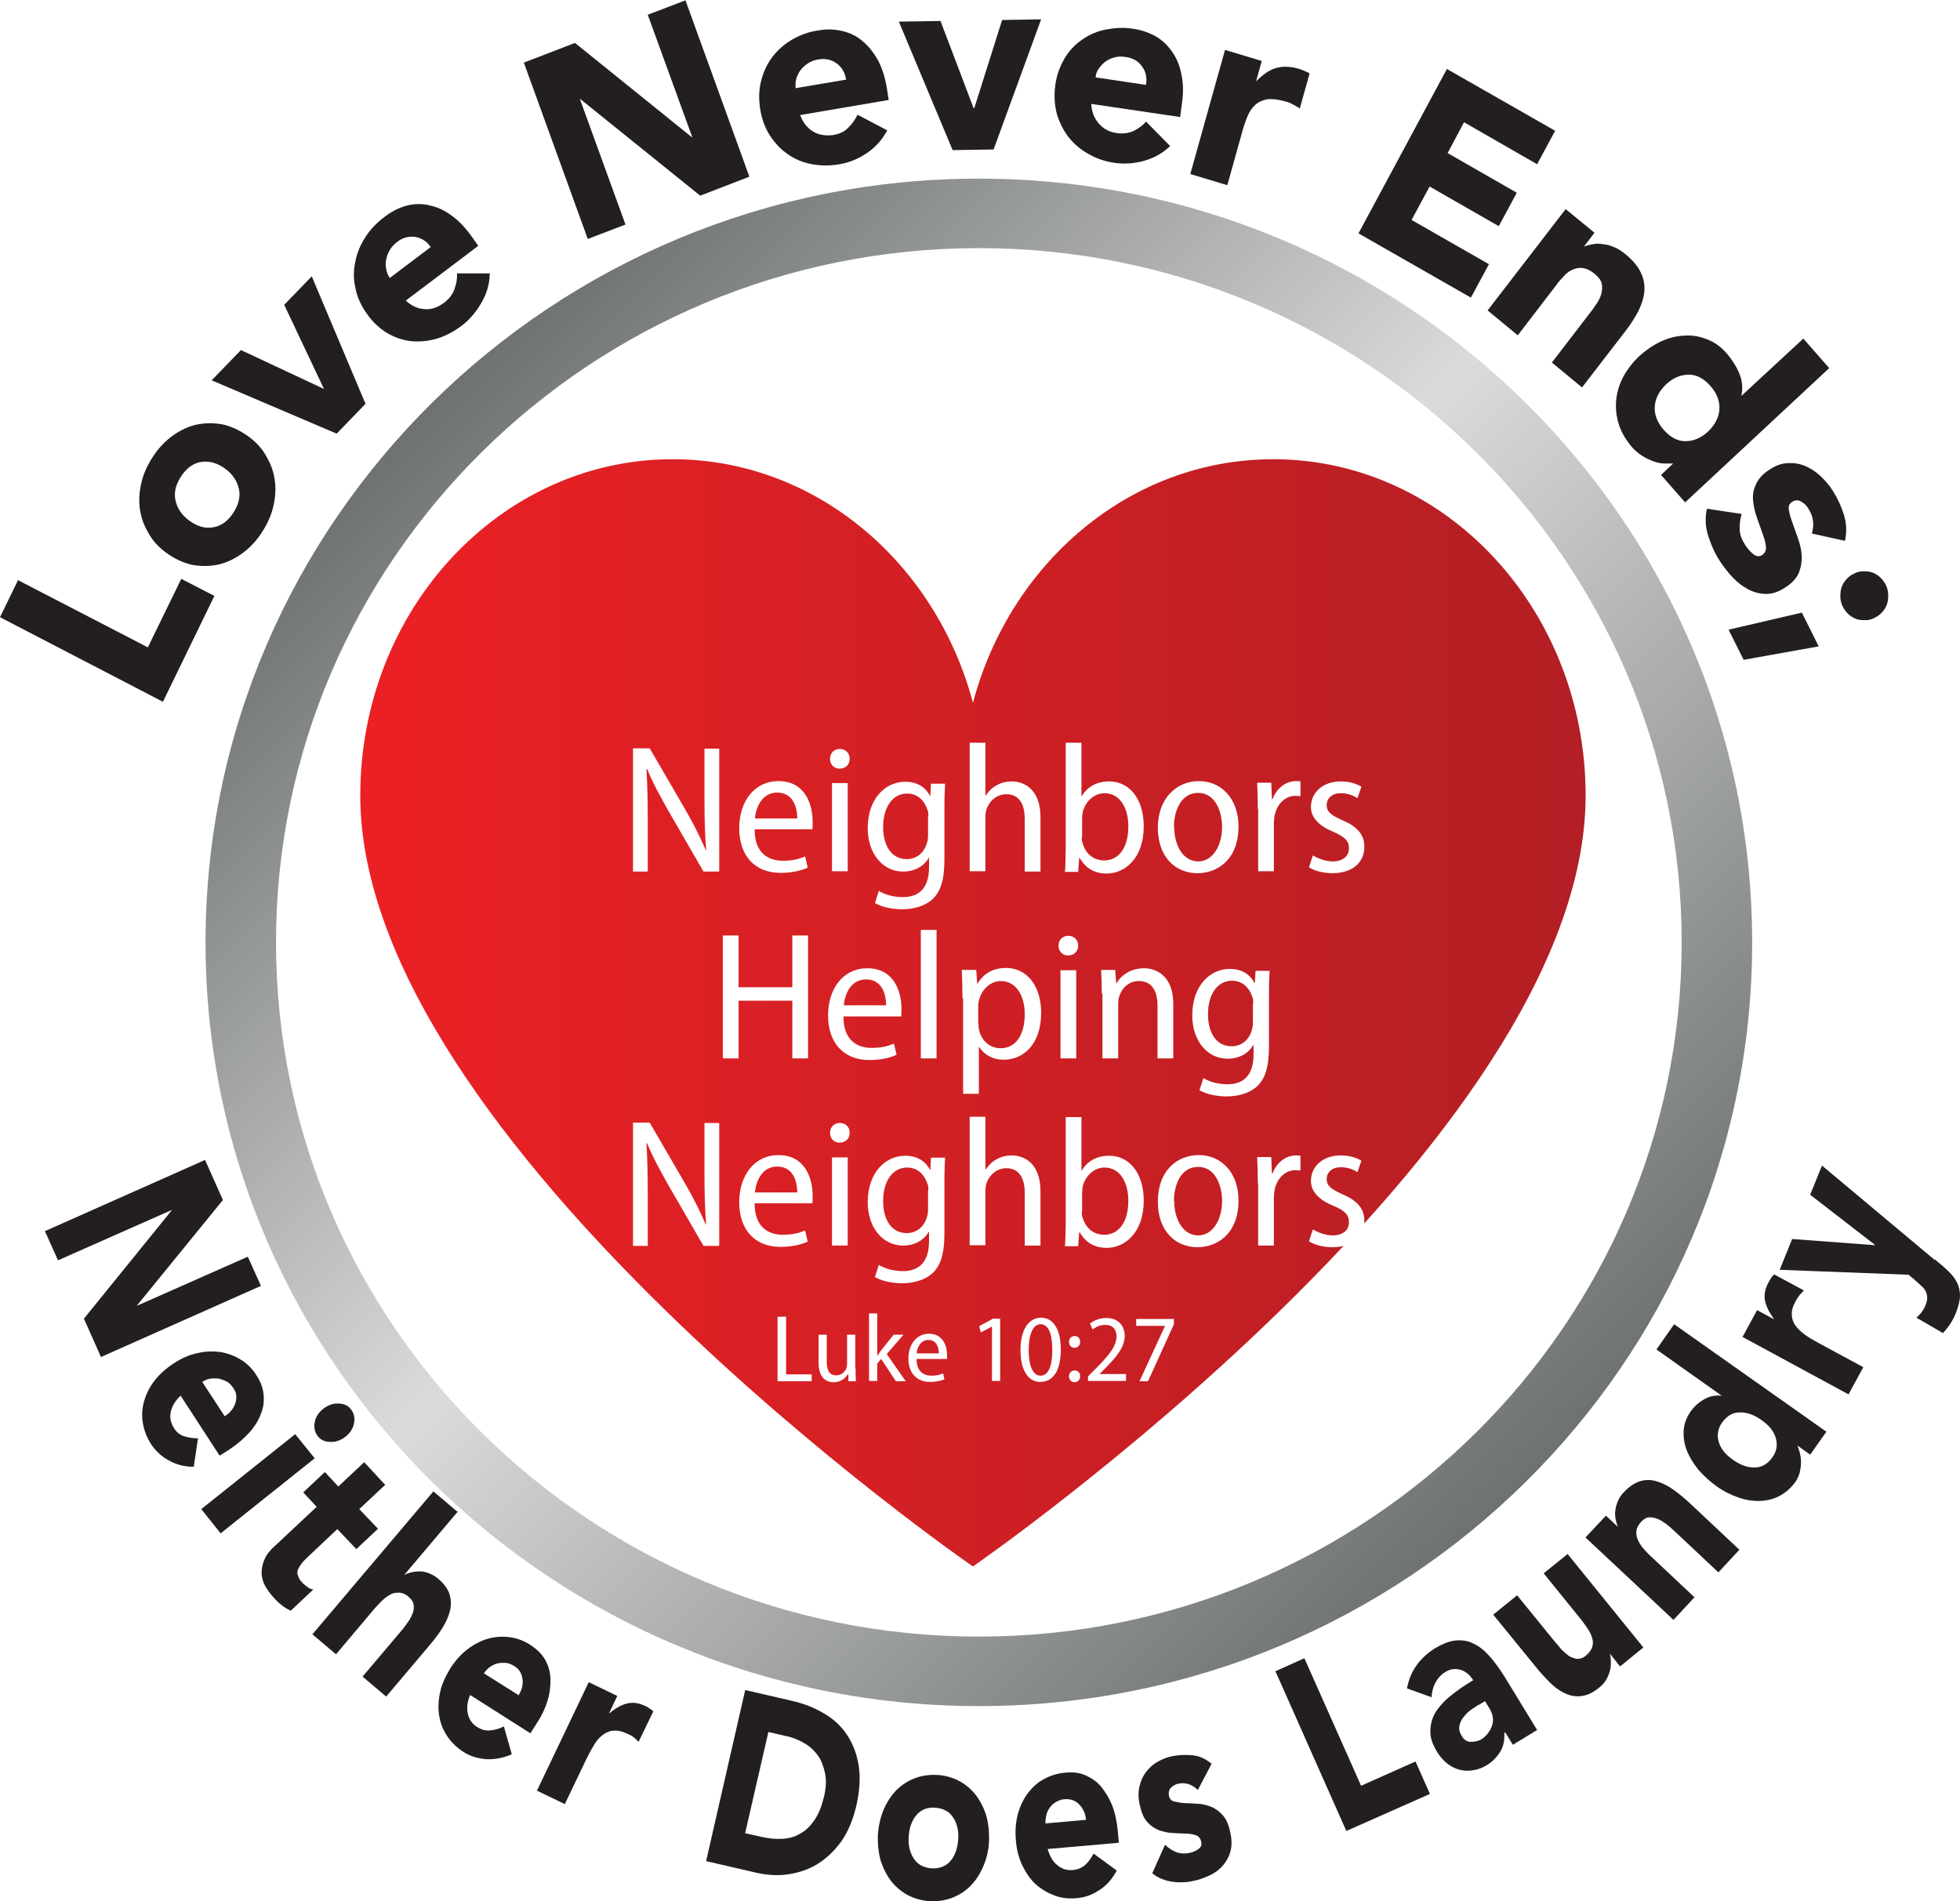 <?xml version="1.0" encoding="UTF-8"?>
<svg id="Layer_1" data-name="Layer 1" xmlns="http://www.w3.org/2000/svg" xmlns:xlink="http://www.w3.org/1999/xlink" viewBox="0 0 59.79 58">
  <defs>
    <style>
      .cls-1 {
        filter: url(#drop-shadow-1);
      }

      .cls-2 {
        fill: #231f20;
      }

      .cls-3 {
        fill: url(#linear-gradient);
      }

      .cls-4 {
        fill: #fff;
      }

      .cls-5 {
        fill: url(#_ÂÁ_Ï_ÌÌ_È_ËÂÌÚ_53);
      }
    </style>
    <linearGradient id="linear-gradient" x1="10.98" y1="30.9" x2="48.36" y2="30.9" gradientUnits="userSpaceOnUse">
      <stop offset="0" stop-color="#ec2024"/>
      <stop offset="1" stop-color="#b21f24"/>
    </linearGradient>
    <linearGradient id="_ÂÁ_Ï_ÌÌ_È_ËÂÌÚ_53" data-name="¡ÂÁ˚ÏˇÌÌ˚È „‡‰ËÂÌÚ 53" x1="-169.21" y1="96.35" x2="-122.34" y2="96.35" gradientTransform="translate(201.06 63.7) rotate(45)" gradientUnits="userSpaceOnUse">
      <stop offset="0" stop-color="#6d7171"/>
      <stop offset=".46" stop-color="#dbdbdc"/>
      <stop offset="1" stop-color="#6d7171"/>
    </linearGradient>
    <filter id="drop-shadow-1" x="16.17" y="19.52" width="28.8" height="25.92" filterUnits="userSpaceOnUse">
      <feOffset dx=".54" dy=".54"/>
      <feGaussianBlur result="blur" stdDeviation="1.01"/>
      <feFlood flood-color="#000" flood-opacity=".75"/>
      <feComposite in2="blur" operator="in"/>
      <feComposite in="SourceGraphic"/>
    </filter>
  </defs>
  <path class="cls-3" d="M38.84,14.01c-4.35,0-8.02,3.14-9.16,7.43-1.14-4.29-4.81-7.43-9.16-7.43-5.26,0-9.53,4.59-9.53,10.26,0,10.58,18.59,23.46,18.69,23.52.1-.07,18.69-12.94,18.69-23.52,0-5.67-4.27-10.26-9.53-10.26Z"/>
  <path class="cls-5" d="M29.86,52.05c-13.01,0-23.59-10.45-23.59-23.3S16.85,5.45,29.86,5.45s23.59,10.45,23.59,23.3-10.58,23.3-23.59,23.3ZM29.86,7.57c-11.82,0-21.44,9.5-21.44,21.18s9.62,21.18,21.44,21.18,21.44-9.5,21.44-21.18S41.68,7.57,29.86,7.57Z"/>
  <g>
    <path class="cls-2" d="M0,18.83l.55-1.13,3.96,2.05,1.02-2.09,1.01.52-1.57,3.23-4.97-2.58Z"/>
    <path class="cls-2" d="M5.08,16.87c-.25-.18-.44-.39-.57-.64-.14-.24-.22-.49-.25-.76-.03-.27,0-.54.07-.81s.2-.53.37-.78c.17-.25.37-.45.6-.61.23-.16.47-.27.72-.32.25-.05.51-.05.78,0,.26.06.52.18.77.36.25.18.44.39.57.64.14.24.22.49.25.76.03.27,0,.54-.07.81-.07.27-.2.53-.37.78-.17.25-.37.45-.6.61-.23.16-.47.27-.72.32-.25.05-.51.05-.78,0-.26-.06-.52-.18-.77-.36ZM5.77,15.88c.23.17.47.25.71.21.24-.03.45-.17.62-.42.17-.25.24-.5.19-.74-.05-.25-.19-.46-.42-.63-.23-.17-.47-.24-.71-.21-.24.03-.45.17-.62.42-.17.25-.24.5-.19.74.05.25.19.46.42.63Z"/>
    <path class="cls-2" d="M6.45,11.61l.9-.93,2.52,1.18h.01s-1.21-2.56-1.21-2.56l.84-.87,1.64,3.89-.88.91-3.82-1.63Z"/>
    <path class="cls-2" d="M14.94,8.33c0,.32-.09.62-.25.9-.16.28-.36.52-.61.71-.24.18-.49.31-.75.39-.27.08-.53.1-.78.08-.26-.03-.5-.11-.74-.25-.23-.14-.44-.33-.62-.59-.18-.25-.3-.52-.35-.79-.06-.27-.06-.54,0-.8.05-.26.15-.51.31-.75.15-.24.35-.44.59-.62.22-.17.45-.28.68-.34.24-.06.47-.06.7,0,.23.05.45.15.66.31.21.15.41.36.59.61l.22.31-2.21,1.67c.17.16.36.25.57.26.21.02.4-.05.59-.19.16-.12.26-.25.32-.41s.09-.32.08-.49h1.02ZM13.14,7.54c-.11-.17-.27-.27-.46-.31-.19-.03-.38.01-.55.14-.11.08-.19.17-.24.26-.06.1-.09.19-.11.29-.02.1-.02.19,0,.29s.05.18.11.27l1.26-.95Z"/>
    <path class="cls-2" d="M15.98,1.91l1.56-.6,3.57,2.88h.01s-1.36-3.74-1.36-3.74l1.15-.44,1.95,5.38-1.5.58-3.66-2.95h-.01s1.39,3.83,1.39,3.83l-1.15.44-1.95-5.38Z"/>
    <path class="cls-2" d="M27.07,3.97c-.15.28-.35.51-.61.69-.26.18-.55.3-.85.35-.29.05-.57.05-.84,0-.27-.05-.52-.15-.73-.3-.22-.15-.4-.34-.55-.57-.15-.23-.25-.5-.3-.81-.05-.31-.04-.6.03-.87.07-.27.18-.51.34-.72.16-.21.36-.39.6-.53.24-.14.51-.24.79-.28.27-.05.52-.04.76.02.24.06.44.16.62.32.18.15.33.35.46.58.12.24.21.51.26.82l.06.38-2.7.46c.08.22.21.39.39.5.18.11.38.14.61.11.19-.03.35-.1.46-.22.12-.11.21-.24.29-.4l.91.48ZM25.81,2.43c-.03-.2-.12-.37-.28-.49-.16-.12-.34-.16-.55-.13-.13.02-.24.06-.33.12-.09.06-.17.13-.23.21-.06.08-.1.17-.13.26-.02.09-.03.19-.02.29l1.54-.26Z"/>
    <path class="cls-2" d="M27.42.66l1.27-.02,1.01,2.66h.02s.85-2.69.85-2.69l1.19-.02-1.45,3.97-1.25.02-1.64-3.92Z"/>
    <path class="cls-2" d="M35.71,4.44c-.22.22-.48.37-.79.46-.3.09-.61.11-.91.07-.29-.04-.56-.13-.8-.27-.24-.13-.45-.31-.61-.51-.16-.21-.28-.45-.36-.71-.07-.27-.09-.56-.05-.87.04-.31.14-.58.28-.82.14-.24.32-.43.54-.58.21-.15.46-.26.73-.31s.55-.07.84-.02c.27.04.51.13.71.25s.37.3.5.5.22.44.26.7c.05.26.05.55,0,.86l-.05.38-2.71-.4c.01.24.09.44.23.6s.32.26.55.29c.19.03.36,0,.5-.06.14-.07.28-.16.39-.29l.73.74ZM34.96,2.58c.03-.2,0-.39-.12-.55-.11-.16-.28-.26-.49-.29-.13-.02-.25-.02-.35.01-.1.03-.2.07-.28.13-.08.06-.14.13-.2.21s-.09.17-.1.27l1.54.23Z"/>
    <path class="cls-2" d="M37.36,1.52l1.13.34-.17.61h.01c.19-.19.38-.33.58-.39s.42-.06.68.01c.07.02.13.04.19.07.06.02.12.05.17.08l-.3,1.07c-.07-.05-.15-.09-.22-.13-.07-.04-.15-.07-.24-.09-.22-.06-.4-.08-.54-.06-.14.03-.26.08-.36.17-.1.09-.18.21-.24.36-.06.15-.12.32-.17.51l-.44,1.58-1.13-.34,1.06-3.79Z"/>
    <path class="cls-2" d="M44.13,2.1l3.31,1.89-.55,1.02-2.23-1.28-.5.94,2.11,1.21-.55,1.02-2.11-1.21-.55,1.02,2.36,1.35-.55,1.02-3.43-1.96,2.7-5.02Z"/>
    <path class="cls-2" d="M47.75,6.37l.89.73-.32.42h.01c.07-.03.16-.05.26-.07.1-.02.2-.02.31,0,.11.01.22.04.34.09.12.05.23.12.34.21.23.19.39.38.48.58.09.19.12.39.1.58s-.09.4-.19.6c-.11.2-.24.41-.4.61l-1.31,1.7-.92-.76,1.16-1.51c.07-.09.14-.18.2-.28.07-.1.12-.2.15-.31.03-.11.03-.21.01-.31-.02-.1-.1-.2-.22-.3-.12-.1-.23-.15-.34-.17s-.21,0-.31.04c-.1.04-.19.1-.27.19-.08.08-.17.18-.24.28l-1.18,1.54-.92-.76,2.38-3.09Z"/>
    <path class="cls-2" d="M51.4,15.32l-.73-.83.37-.35h-.01c-.08,0-.18,0-.28,0-.1,0-.21-.03-.32-.07-.11-.04-.22-.09-.33-.16-.11-.07-.21-.15-.3-.25-.19-.22-.33-.45-.41-.69-.08-.24-.11-.49-.09-.74.02-.25.09-.49.21-.72.12-.23.29-.45.5-.65.2-.18.42-.33.65-.44.24-.11.47-.17.71-.18.24-.02.47.02.7.11.23.09.43.23.61.44.16.19.29.39.38.61.09.22.11.44.06.67h.01s1.88-1.74,1.88-1.74l.79.9-4.41,4.11ZM52.1,13.17c.21-.2.33-.42.35-.67s-.07-.49-.27-.72c-.2-.23-.42-.35-.66-.35-.24,0-.47.09-.69.29-.21.2-.33.42-.35.67-.02.25.07.49.27.72.2.23.42.35.66.35.24,0,.47-.09.69-.29Z"/>
    <path class="cls-2" d="M55.27,16.28c.08-.27.05-.53-.11-.77-.05-.09-.13-.16-.22-.21-.09-.05-.19-.05-.28.02-.08.05-.11.13-.09.24.02.11.05.24.11.39.05.15.11.31.17.48.06.17.1.34.11.52.01.18-.02.35-.08.51-.07.17-.2.32-.4.45-.21.14-.4.21-.6.21-.19,0-.38-.05-.55-.14-.17-.09-.33-.21-.48-.37-.15-.16-.28-.33-.39-.5-.15-.23-.26-.48-.35-.76-.09-.28-.1-.55-.04-.83l1.06.16c-.05.17-.07.34-.06.49.01.16.07.31.17.46.08.12.16.21.25.28.09.07.18.08.27.02.08-.06.12-.14.11-.25-.01-.11-.04-.24-.1-.39-.05-.15-.11-.31-.17-.48-.06-.17-.1-.34-.12-.51-.02-.17,0-.34.08-.51.07-.17.2-.32.4-.45.19-.13.37-.2.56-.21.19-.01.36.01.53.08.17.07.33.17.48.31.15.14.28.29.39.47.14.22.25.46.33.72.08.26.09.52.03.79l-1-.22Z"/>
    <path class="cls-2" d="M54.96,18.68l.52,1.04-2.29.41-.46-.92,2.24-.52ZM56.54,17.51c.09-.05.18-.08.28-.08s.19,0,.28.03c.09.03.17.08.24.14.07.06.13.14.18.23.05.09.07.19.08.29,0,.1,0,.19-.03.29-.03.09-.07.17-.14.25s-.14.14-.23.18c-.09.05-.18.08-.28.08-.1,0-.19,0-.28-.03-.09-.03-.17-.08-.24-.14-.07-.06-.13-.14-.18-.23-.05-.09-.07-.19-.08-.29,0-.1,0-.19.03-.29.03-.09.07-.17.14-.25s.14-.14.23-.18Z"/>
  </g>
  <g class="cls-1">
    <g>
      <path class="cls-4" d="M18.77,26.04v-3.75h.51l1.08,1.86c.25.43.46.85.63,1.25h.01c-.04-.53-.05-1-.05-1.6v-1.5h.45v3.75h-.48l-1.08-1.87c-.23-.41-.47-.84-.64-1.26h-.02c.03.49.04.95.04,1.62v1.51h-.45Z"/>
      <path class="cls-4" d="M22.48,24.77c0,.71.41.95.86.95.31,0,.51-.06.68-.13l.08.34c-.17.08-.46.16-.83.16-.8,0-1.26-.54-1.26-1.36s.46-1.44,1.2-1.44c.81,0,1.04.71,1.04,1.24,0,.1,0,.18-.01.23h-1.75ZM23.78,24.43c0-.38-.15-.79-.61-.79s-.65.44-.68.79h1.29Z"/>
      <path class="cls-4" d="M25.38,22.61c0,.17-.12.3-.31.3-.17,0-.29-.13-.29-.3,0-.17.12-.3.3-.3s.3.13.3.3ZM24.84,26.04v-2.69h.48v2.69h-.48Z"/>
      <path class="cls-4" d="M28.29,23.35c-.01.19-.02.41-.02.77v1.55c0,.65-.12.99-.36,1.22-.24.22-.59.31-.93.31-.31,0-.63-.07-.83-.19l.12-.37c.16.1.42.19.73.19.47,0,.8-.25.8-.91v-.29h-.01c-.13.24-.41.42-.78.42-.63,0-1.08-.56-1.08-1.32,0-.94.57-1.42,1.14-1.42.43,0,.65.22.76.43h.01l.02-.37h.43ZM27.78,24.37c0-.08,0-.15-.03-.21-.08-.25-.28-.49-.62-.49-.43,0-.73.4-.73,1.02,0,.58.26.98.72.98.26,0,.51-.15.61-.47.03-.08.04-.17.04-.26v-.57Z"/>
      <path class="cls-4" d="M29.04,22.12h.48v1.61h.01c.08-.12.19-.24.33-.31.13-.08.29-.12.47-.12.37,0,.87.24.87,1.09v1.66h-.48v-1.61c0-.4-.14-.75-.56-.75-.29,0-.52.2-.61.47-.02.07-.03.14-.03.22v1.66h-.48v-3.92Z"/>
      <path class="cls-4" d="M31.95,26.04c.01-.18.02-.46.02-.68v-3.24h.48v1.63h.01c.17-.29.46-.45.84-.45.61,0,1.05.53,1.05,1.37,0,.97-.57,1.44-1.13,1.44-.37,0-.64-.16-.82-.47h-.02l-.03.42h-.42ZM32.46,25c0,.06,0,.12.02.17.1.36.36.54.66.54.48,0,.74-.43.74-1.04,0-.54-.24-1.01-.73-1.01-.3,0-.58.24-.66.57-.01.06-.02.13-.02.2v.57Z"/>
      <path class="cls-4" d="M37.24,24.68c0,1.01-.65,1.42-1.25,1.42-.68,0-1.21-.5-1.21-1.39s.57-1.42,1.25-1.42,1.21.53,1.21,1.38ZM35.28,24.7c0,.55.27,1.04.73,1.04s.73-.5.73-1.05c0-.44-.19-1.04-.73-1.04s-.74.57-.74,1.05Z"/>
      <path class="cls-4" d="M37.83,24.14c0-.29-.01-.56-.02-.8h.43l.02.5h.02c.12-.33.4-.55.72-.55.05,0,.09,0,.13.01v.45s-.09-.01-.15-.01c-.33,0-.57.26-.64.61-.01.07-.02.15-.02.23v1.46h-.48v-1.9Z"/>
      <path class="cls-4" d="M39.51,25.56c.14.08.37.18.6.18.33,0,.5-.17.5-.4s-.13-.35-.47-.5c-.46-.19-.69-.45-.69-.76,0-.44.36-.78.91-.78.26,0,.48.07.63.16l-.12.35c-.11-.07-.28-.15-.51-.15-.28,0-.43.17-.43.36,0,.21.14.31.47.46.43.18.68.42.68.81,0,.5-.38.81-.98.81-.27,0-.54-.07-.71-.18l.12-.36Z"/>
      <path class="cls-4" d="M21.99,28v1.58h1.64v-1.58h.48v3.75h-.48v-1.76h-1.64v1.76h-.48v-3.75h.48Z"/>
      <path class="cls-4" d="M25.19,30.48c0,.71.41.95.86.95.31,0,.51-.06.68-.13l.08.34c-.17.08-.46.16-.83.16-.8,0-1.26-.54-1.26-1.36s.46-1.44,1.2-1.44c.81,0,1.04.71,1.04,1.24,0,.1,0,.18-.01.23h-1.75ZM26.49,30.13c0-.38-.15-.79-.61-.79s-.65.44-.68.79h1.29Z"/>
      <path class="cls-4" d="M27.55,27.83h.48v3.92h-.48v-3.92Z"/>
      <path class="cls-4" d="M28.82,29.92c0-.36-.01-.63-.02-.87h.44l.03.42h.01c.19-.32.49-.48.87-.48.62,0,1.07.53,1.07,1.37,0,.98-.56,1.43-1.14,1.43-.34,0-.61-.16-.75-.39h-.01v1.43h-.48v-2.92ZM29.31,30.69c0,.07,0,.14.02.21.09.35.36.54.65.54.49,0,.74-.44.74-1.04,0-.54-.25-1.01-.73-1.01-.3,0-.58.24-.66.57-.02.06-.03.13-.03.2v.53Z"/>
      <path class="cls-4" d="M32.35,28.31c0,.17-.12.3-.31.3-.17,0-.29-.13-.29-.3,0-.17.12-.3.3-.3s.3.13.3.3ZM31.81,31.75v-2.69h.48v2.69h-.48Z"/>
      <path class="cls-4" d="M33.07,29.77c0-.29-.01-.5-.02-.72h.43l.03.41h.01c.13-.24.43-.46.84-.46.38,0,.89.24.89,1.08v1.67h-.48v-1.61c0-.4-.14-.75-.57-.75-.29,0-.52.2-.6.48-.02.06-.03.15-.03.23v1.65h-.48v-1.98Z"/>
      <path class="cls-4" d="M38.19,29.06c-.01.19-.02.41-.02.77v1.55c0,.65-.12.99-.36,1.22-.24.22-.59.31-.93.31-.31,0-.63-.07-.83-.19l.12-.37c.16.1.42.19.73.19.47,0,.8-.25.8-.91v-.29h-.01c-.13.24-.41.42-.78.42-.63,0-1.08-.56-1.08-1.32,0-.94.57-1.42,1.14-1.42.43,0,.65.22.76.43h.01l.02-.37h.43ZM37.69,30.08c0-.08,0-.15-.03-.21-.08-.25-.28-.49-.62-.49-.43,0-.73.4-.73,1.02,0,.58.26.98.72.98.26,0,.51-.15.61-.47.03-.08.04-.17.04-.26v-.57Z"/>
      <path class="cls-4" d="M18.77,37.46v-3.75h.51l1.08,1.86c.25.43.46.85.63,1.25h.01c-.04-.53-.05-1-.05-1.6v-1.5h.45v3.75h-.48l-1.08-1.87c-.23-.41-.47-.84-.64-1.26h-.02c.03.49.04.95.04,1.62v1.51h-.45Z"/>
      <path class="cls-4" d="M22.48,36.18c0,.71.41.95.86.95.31,0,.51-.06.68-.13l.08.34c-.17.08-.46.16-.83.16-.8,0-1.26-.54-1.26-1.36s.46-1.44,1.2-1.44c.81,0,1.04.71,1.04,1.24,0,.1,0,.18-.01.23h-1.75ZM23.78,35.84c0-.38-.15-.79-.61-.79s-.65.44-.68.79h1.29Z"/>
      <path class="cls-4" d="M25.38,34.02c0,.17-.12.3-.31.3-.17,0-.29-.13-.29-.3,0-.17.12-.3.3-.3s.3.13.3.3ZM24.84,37.46v-2.69h.48v2.69h-.48Z"/>
      <path class="cls-4" d="M28.29,34.76c-.01.19-.02.41-.02.77v1.55c0,.65-.12.99-.36,1.22-.24.22-.59.31-.93.31-.31,0-.63-.07-.83-.19l.12-.37c.16.1.42.19.73.19.47,0,.8-.25.8-.91v-.29h-.01c-.13.24-.41.42-.78.42-.63,0-1.08-.56-1.08-1.32,0-.94.57-1.42,1.14-1.42.43,0,.65.22.76.43h.01l.02-.37h.43ZM27.78,35.78c0-.08,0-.15-.03-.21-.08-.25-.28-.49-.62-.49-.43,0-.73.4-.73,1.02,0,.58.26.98.72.98.26,0,.51-.15.61-.47.03-.08.04-.17.04-.26v-.57Z"/>
      <path class="cls-4" d="M29.04,33.53h.48v1.61h.01c.08-.12.19-.24.33-.31.13-.08.29-.12.47-.12.37,0,.87.24.87,1.09v1.66h-.48v-1.61c0-.4-.14-.75-.56-.75-.29,0-.52.2-.61.47-.02.07-.03.14-.03.22v1.66h-.48v-3.92Z"/>
      <path class="cls-4" d="M31.95,37.46c.01-.18.02-.46.02-.68v-3.24h.48v1.63h.01c.17-.29.46-.45.84-.45.61,0,1.05.53,1.05,1.37,0,.97-.57,1.44-1.13,1.44-.37,0-.64-.16-.82-.47h-.02l-.03.42h-.42ZM32.46,36.42c0,.06,0,.12.02.17.1.36.36.54.66.54.48,0,.74-.43.74-1.04,0-.54-.24-1.01-.73-1.01-.3,0-.58.24-.66.57-.01.06-.02.13-.02.2v.57Z"/>
      <path class="cls-4" d="M37.24,36.09c0,1.01-.65,1.42-1.25,1.42-.68,0-1.21-.5-1.21-1.39,0-.93.57-1.42,1.25-1.42s1.21.53,1.21,1.38ZM35.28,36.11c0,.55.27,1.04.73,1.04s.73-.5.73-1.05c0-.44-.19-1.04-.73-1.04s-.74.57-.74,1.05Z"/>
      <path class="cls-4" d="M37.83,35.56c0-.29-.01-.56-.02-.8h.43l.02.5h.02c.12-.33.4-.55.72-.55.05,0,.09,0,.13.01v.45s-.09-.01-.15-.01c-.33,0-.57.26-.64.61-.01.07-.02.15-.02.23v1.46h-.48v-1.9Z"/>
      <path class="cls-4" d="M39.51,36.97c.14.08.37.18.6.18.33,0,.5-.17.5-.4s-.13-.36-.47-.5c-.46-.19-.69-.45-.69-.76,0-.44.36-.78.91-.78.26,0,.48.07.63.16l-.12.35c-.11-.07-.28-.15-.51-.15-.28,0-.43.17-.43.36,0,.21.14.31.47.46.43.18.68.42.68.81,0,.5-.38.81-.98.81-.27,0-.54-.07-.71-.18l.12-.36Z"/>
    </g>
    <g>
      <path class="cls-4" d="M23.19,39.63h.25v1.76h.78v.21h-1.04v-1.97Z"/>
      <path class="cls-4" d="M25.56,41.21c0,.15,0,.28.01.39h-.23v-.21h-.02c-.06.1-.2.24-.43.24s-.46-.14-.46-.6v-.85h.25v.81c0,.26.07.43.29.43.17,0,.27-.12.31-.22.01-.04.02-.08.02-.13v-.89h.25v1.03Z"/>
      <path class="cls-4" d="M26.22,40.83h0c.03-.05.08-.11.11-.16l.39-.49h.3l-.51.59.58.83h-.3l-.45-.68-.12.14v.53h-.25v-2.06h.25v1.3Z"/>
      <path class="cls-4" d="M27.42,40.93c0,.37.22.5.45.5.16,0,.27-.03.36-.07l.04.18c-.09.04-.24.08-.44.08-.42,0-.66-.29-.66-.71s.24-.76.63-.76c.42,0,.55.37.55.65,0,.05,0,.09,0,.12h-.92ZM28.1,40.75c0-.2-.08-.41-.32-.41s-.34.23-.36.41h.68Z"/>
      <path class="cls-4" d="M29.72,39.93h0l-.34.18-.05-.19.42-.23h.22v1.9h-.25v-1.66Z"/>
      <path class="cls-4" d="M31.82,40.63c0,.66-.24.99-.63.99-.36,0-.6-.35-.6-.97,0-.64.26-.99.63-.99s.6.36.6.97ZM30.84,40.65c0,.48.13.78.36.78.25,0,.36-.31.36-.79s-.11-.78-.36-.78c-.22,0-.36.29-.36.79Z"/>
      <path class="cls-4" d="M32.07,40.4c0-.1.07-.18.17-.18s.17.07.17.18c0,.1-.07.18-.17.18-.1,0-.17-.08-.17-.18ZM32.07,41.45c0-.1.07-.18.17-.18s.17.07.17.18c0,.1-.07.18-.17.18-.1,0-.17-.08-.17-.18Z"/>
      <path class="cls-4" d="M32.65,41.6v-.15l.2-.2c.42-.42.66-.7.67-1.01,0-.2-.09-.36-.35-.36-.17,0-.3.08-.38.14l-.08-.18c.11-.09.29-.17.5-.17.39,0,.56.27.56.54,0,.35-.26.66-.62,1.02l-.15.15h0s.81,0,.81,0v.21h-1.16Z"/>
      <path class="cls-4" d="M35.27,39.7v.16l-.79,1.74h-.26l.78-1.69h0s-.88,0-.88,0v-.21h1.15Z"/>
    </g>
  </g>
  <g>
    <path class="cls-2" d="M6.26,35.4l.54,1.21-2.63,3.23h0s3.39-1.5,3.39-1.5l.4.89-4.88,2.17-.52-1.17,2.69-3.32h0s-3.48,1.54-3.48,1.54l-.4-.89,4.88-2.17Z"/>
    <path class="cls-2" d="M5.92,44.75c-.28,0-.53-.06-.76-.19-.23-.12-.41-.29-.55-.5-.13-.2-.21-.41-.25-.63-.04-.22-.03-.44.03-.66.06-.22.16-.43.31-.63.15-.2.35-.38.59-.54.24-.16.49-.27.74-.32.25-.06.48-.06.71-.03.22.04.43.12.62.24.19.12.35.28.47.48.12.18.19.37.21.57.02.2,0,.4-.08.59-.07.2-.19.39-.35.57-.16.18-.37.36-.61.52l-.3.19-1.19-1.83c-.16.15-.26.31-.3.49s0,.34.09.49c.08.13.19.22.32.26s.27.06.42.06l-.13.87ZM6.85,43.21c.16-.1.27-.23.33-.4.05-.17.04-.32-.06-.46-.06-.09-.12-.15-.2-.2-.08-.04-.16-.07-.24-.09-.08-.01-.17-.01-.26,0s-.17.05-.25.1l.68,1.04Z"/>
    <path class="cls-2" d="M9.01,43.76l.59.73-2.87,2.29-.59-.74,2.87-2.29ZM9.86,42.98c.14-.11.3-.17.46-.16.17,0,.3.06.39.18.09.12.12.26.09.42-.03.16-.12.3-.26.41-.14.11-.3.17-.46.16-.17,0-.3-.06-.39-.18-.09-.12-.12-.26-.09-.42.03-.16.12-.3.26-.41Z"/>
    <path class="cls-2" d="M10.86,47.25l-.57-.6-.89.84c-.07.07-.14.13-.19.2-.05.06-.09.13-.12.19-.02.06-.03.13,0,.19.02.07.06.14.13.21.03.04.08.08.15.13.06.05.13.08.19.08l-.69.65c-.1-.05-.2-.1-.29-.18-.09-.07-.17-.15-.24-.23-.11-.12-.19-.24-.26-.36-.06-.12-.1-.25-.1-.39,0-.13.03-.27.09-.41.06-.14.17-.28.32-.41l1.27-1.19-.41-.44.66-.62.41.44.79-.74.64.69-.79.74.57.6-.66.62Z"/>
    <path class="cls-2" d="M13.97,46.11l-1.64,1.94h0c.06-.03.13-.06.22-.08.08-.02.17-.03.26-.03.09,0,.18.02.28.06.1.04.19.09.27.16.18.15.3.31.35.47.05.16.06.33.02.5-.04.17-.12.35-.23.53s-.25.36-.41.55l-1.31,1.55-.72-.61,1.16-1.37c.07-.08.14-.17.2-.26.07-.09.12-.18.16-.28.04-.09.05-.18.04-.27s-.06-.17-.15-.25c-.09-.08-.18-.12-.28-.13-.09,0-.18,0-.27.05s-.17.1-.25.18c-.08.08-.16.16-.24.25l-1.18,1.4-.72-.61,3.69-4.36.72.61Z"/>
    <path class="cls-2" d="M15.61,53.52c-.25.11-.51.16-.77.15-.26-.02-.5-.09-.7-.22-.2-.13-.36-.28-.49-.47s-.21-.39-.25-.62c-.04-.22-.03-.46.02-.71.05-.25.16-.49.31-.74.16-.25.34-.45.54-.6.2-.15.41-.26.63-.32.22-.06.44-.07.66-.04.22.03.43.11.63.24.18.12.33.26.43.43.1.17.16.36.17.57.01.21-.01.43-.08.67-.07.24-.18.48-.34.72l-.19.3-1.84-1.17c-.08.2-.11.39-.07.57.04.18.13.31.29.41.13.08.26.12.4.1.13-.01.27-.05.41-.12l.24.84ZM15.81,51.73c.11-.16.15-.33.13-.5-.02-.17-.1-.31-.25-.4-.09-.06-.18-.09-.27-.1-.09,0-.17,0-.25.02-.08.02-.16.06-.23.11-.07.05-.13.12-.18.19l1.05.66Z"/>
    <path class="cls-2" d="M17.98,51.33l.85.41-.25.53h.01c.19-.16.37-.26.54-.3s.35-.02.54.07c.05.02.1.05.14.08.05.03.09.06.12.09l-.45.93c-.05-.05-.1-.1-.15-.14-.05-.04-.11-.07-.18-.1-.16-.08-.3-.11-.42-.1-.12,0-.23.05-.33.12-.1.07-.19.17-.27.3-.08.13-.16.28-.24.44l-.66,1.38-.85-.41,1.58-3.31Z"/>
    <path class="cls-2" d="M22.73,51.56l1.43.33c.35.08.66.2.95.37.29.16.53.38.71.64.18.26.31.58.37.94.06.36.04.79-.07,1.26-.1.42-.25.78-.45,1.07-.21.29-.45.52-.72.69-.27.17-.57.27-.89.32-.32.05-.64.03-.96-.04l-1.56-.36,1.19-5.21ZM22.74,55.93l.49.11c.22.05.43.07.63.06.2-.01.39-.06.55-.16.17-.09.31-.23.44-.42.13-.19.22-.43.29-.72.06-.26.07-.49.03-.69s-.11-.39-.21-.54c-.11-.15-.24-.28-.41-.38-.17-.1-.35-.18-.55-.22l-.56-.13-.71,3.09Z"/>
    <path class="cls-2" d="M26.78,55.98c.02-.29.08-.55.18-.78s.23-.43.39-.59c.16-.16.35-.28.56-.36.21-.08.43-.11.67-.1.23.01.45.07.65.17s.37.24.52.42c.14.18.25.39.33.63.07.24.1.51.09.8s-.08.55-.18.78c-.1.23-.23.43-.39.59-.16.16-.35.28-.56.36-.21.08-.43.11-.67.1-.23-.01-.45-.07-.65-.17-.2-.1-.37-.24-.52-.42-.14-.18-.25-.39-.33-.63-.07-.24-.1-.51-.09-.8ZM27.72,56.03c-.02.28.04.5.16.68.12.18.3.27.54.29.24.01.43-.06.57-.22s.22-.38.24-.66c.02-.28-.04-.5-.16-.68-.12-.18-.3-.27-.54-.29s-.43.06-.57.22c-.14.16-.22.38-.24.66Z"/>
    <path class="cls-2" d="M34.06,57.08c-.13.24-.3.44-.52.58-.22.15-.45.23-.7.25-.23.02-.46,0-.67-.08s-.4-.19-.57-.34c-.17-.15-.3-.35-.41-.57-.11-.23-.18-.49-.2-.78-.03-.29,0-.56.06-.8.07-.24.17-.46.31-.64.14-.18.3-.33.5-.43.2-.11.41-.17.65-.19.22-.02.42,0,.6.08s.35.19.48.35.25.35.34.58c.09.23.14.49.17.78l.03.35-2.17.19c.06.21.15.38.29.49.14.12.3.17.48.15.15-.01.28-.07.38-.16.1-.09.18-.21.25-.34l.71.52ZM33.13,55.54c-.01-.19-.08-.35-.2-.48-.12-.13-.27-.18-.44-.17-.1,0-.19.04-.27.08-.08.05-.14.1-.19.17-.05.07-.09.14-.11.23s-.03.17-.03.26l1.24-.11Z"/>
    <path class="cls-2" d="M36.53,54.6c-.18-.17-.38-.23-.6-.18-.08.02-.15.06-.21.12-.06.06-.08.14-.06.25.02.09.07.15.16.17s.19.04.31.05c.12,0,.26.01.4.02.14,0,.28.04.41.09.13.05.25.14.36.26s.18.29.23.52c.05.23.05.43,0,.6-.05.17-.13.31-.24.43s-.24.22-.4.29-.31.13-.47.16c-.21.05-.43.06-.65.03s-.44-.11-.62-.26l.39-.87c.11.11.23.18.35.23.12.04.25.05.39.02.11-.02.2-.06.28-.12.08-.06.11-.13.08-.23-.02-.09-.07-.16-.16-.19s-.19-.05-.31-.05-.26-.01-.4-.02c-.14,0-.28-.04-.41-.08-.13-.05-.25-.13-.36-.25-.11-.12-.18-.29-.23-.52-.05-.21-.05-.4-.01-.57.04-.17.1-.31.2-.44.09-.12.21-.23.35-.31.14-.08.29-.14.44-.17.2-.04.4-.05.62-.03.22.02.41.11.59.26l-.42.8Z"/>
    <path class="cls-2" d="M38.9,50.99l.89-.4,1.73,3.89,1.66-.74.44.99-2.55,1.13-2.17-4.89Z"/>
    <path class="cls-2" d="M45.9,52.87h-.01c.01.23-.03.42-.13.58-.1.16-.24.3-.4.4-.12.07-.25.13-.39.15-.14.03-.27.03-.41,0-.14-.03-.27-.09-.39-.18-.12-.09-.23-.21-.33-.37-.11-.18-.18-.35-.2-.51-.02-.16,0-.31.04-.45.04-.14.11-.27.21-.39.09-.12.2-.23.32-.33.12-.1.24-.19.37-.28s.25-.16.36-.23c-.11-.17-.24-.28-.4-.32-.16-.04-.31-.02-.45.07-.13.08-.23.19-.3.32s-.11.28-.12.45l-.75-.27c.05-.26.14-.49.29-.7.15-.21.33-.37.54-.51.24-.14.45-.23.64-.25s.38,0,.55.09c.18.08.34.21.5.39.16.18.32.4.48.66l.97,1.59-.74.45-.24-.39ZM45.1,52.01c-.06.04-.13.09-.22.15-.09.06-.16.13-.23.22-.07.08-.11.17-.13.27-.02.1,0,.2.07.31.07.12.16.18.28.18.12,0,.22-.02.31-.07.08-.05.15-.11.2-.18.06-.07.1-.15.13-.23.03-.08.04-.17.03-.26-.01-.09-.05-.19-.11-.29l-.13-.21-.2.12Z"/>
    <path class="cls-2" d="M50.12,50.27l-.7.57-.31-.39h0c.02.08.03.17.03.25,0,.09,0,.18-.03.27-.02.09-.06.18-.11.27-.05.09-.12.17-.21.24-.18.15-.36.24-.53.26-.17.03-.34,0-.5-.07-.16-.07-.32-.18-.47-.33-.15-.15-.31-.32-.46-.51l-1.28-1.57.73-.59,1.13,1.39c.07.08.14.16.21.25.08.08.16.15.24.21.08.05.17.08.26.09.09,0,.18-.03.27-.11s.15-.16.18-.25c.03-.09.03-.18,0-.27-.02-.09-.07-.19-.13-.28-.06-.09-.13-.19-.2-.28l-1.15-1.42.73-.59,2.31,2.85Z"/>
    <path class="cls-2" d="M48.37,46.9l.62-.66.36.34h0c-.03-.08-.05-.16-.07-.25-.01-.09-.02-.18,0-.27.01-.09.04-.19.08-.28.04-.09.1-.18.18-.26.16-.17.33-.28.49-.33s.33-.05.5,0c.17.05.34.13.52.26.17.12.35.27.53.44l1.48,1.39-.64.69-1.31-1.23c-.08-.07-.16-.15-.25-.22-.09-.07-.18-.13-.27-.17-.09-.04-.18-.06-.27-.06-.09,0-.17.05-.26.14-.08.09-.13.18-.14.27-.01.09,0,.18.04.27s.09.18.16.26c.07.08.15.17.24.25l1.33,1.25-.64.69-2.68-2.51Z"/>
    <path class="cls-2" d="M55.72,43.67l-.5.71-.39-.28h0c.03.08.06.16.08.25s.03.18.03.28c0,.1-.02.2-.04.3-.03.1-.07.19-.13.28-.13.18-.29.32-.47.42-.18.1-.38.15-.59.16-.21.01-.44-.02-.67-.1-.23-.08-.46-.19-.68-.35-.21-.15-.39-.32-.55-.5-.15-.19-.27-.38-.35-.58-.08-.2-.11-.4-.1-.61.01-.2.08-.39.2-.57.11-.16.25-.29.41-.38.16-.1.34-.14.55-.12h0s-1.99-1.41-1.99-1.41l.54-.77,4.66,3.29ZM53.73,43.32c-.23-.16-.45-.24-.66-.23-.22,0-.39.11-.53.3-.14.19-.17.4-.11.6.06.21.21.39.44.55.23.16.45.24.66.23.22,0,.39-.11.53-.3.14-.19.17-.39.11-.6-.06-.21-.21-.39-.44-.55Z"/>
    <path class="cls-2" d="M53.15,40.8l.45-.83.52.28h0c-.15-.21-.24-.39-.28-.57-.03-.18,0-.35.1-.54.03-.05.05-.09.08-.14.03-.05.06-.08.1-.12l.91.49c-.05.05-.1.1-.14.15-.04.05-.08.11-.11.17-.09.16-.13.3-.12.42,0,.12.04.23.11.33.07.1.17.19.29.28.12.09.27.17.43.26l1.35.73-.45.83-3.23-1.75Z"/>
    <path class="cls-2" d="M59.02,38.42c.16.13.3.25.41.36.12.11.21.23.27.35.06.12.09.26.09.4,0,.15-.05.33-.13.54-.09.22-.22.42-.39.6l-.81-.47c.12-.1.21-.22.27-.36.04-.1.06-.18.06-.25,0-.07-.02-.14-.05-.2s-.08-.12-.14-.17-.13-.12-.21-.19l-.17-.14-3.93-.15.38-.94,2.54.19h0s-1.99-1.54-1.99-1.54l.36-.89,3.44,2.88Z"/>
  </g>
</svg>